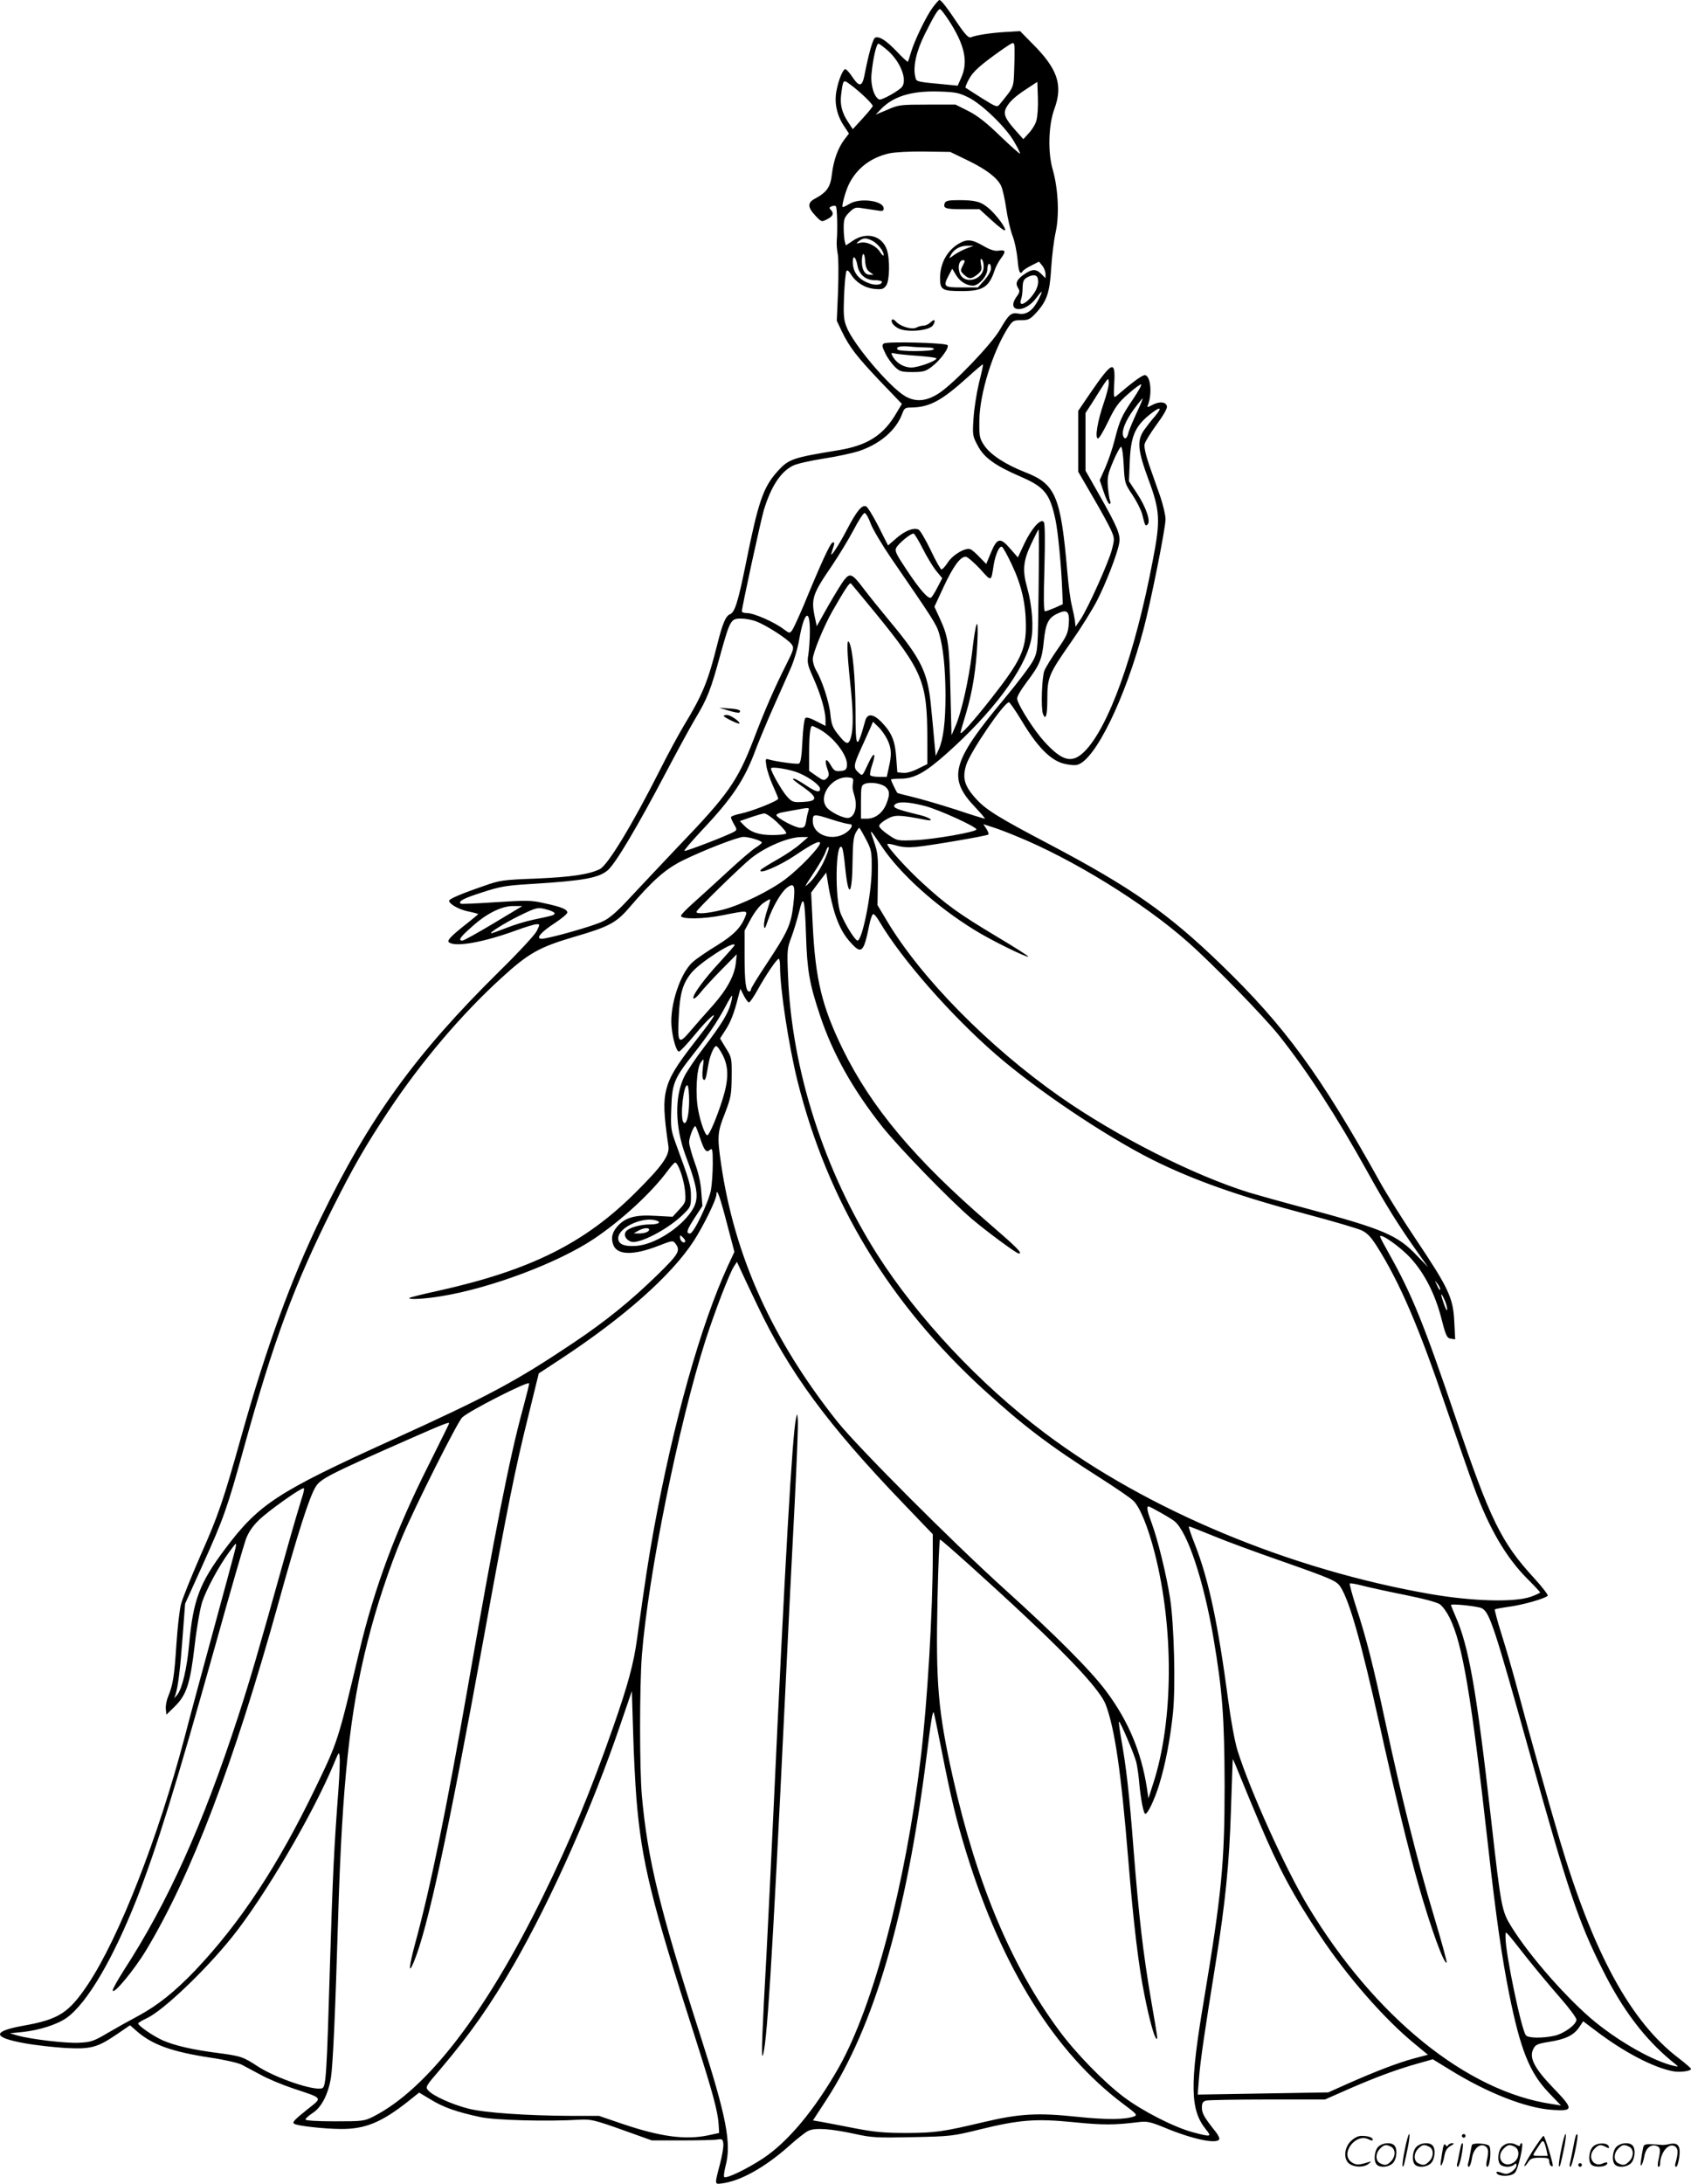 <?xml version="1.0" encoding="UTF-8"?>
<svg xmlns="http://www.w3.org/2000/svg" version="1.0" viewBox="0 0 930.005 1200.3" preserveAspectRatio="xMidYMid meet">
  <g transform="translate(0.005,1201) scale(0.1,-0.1)" fill="#000000" stroke="none">
    <path d="M5129 11968 c-37 -50 -101 -184 -120 -249 -7 -24 -14 -46 -16 -48 -2 -3 -30 23 -62 57 -58 60 -94 84 -118 75 -12 -5 -35 -86 -56 -193 -14 -78 -29 -83 -70 -22 -15 23 -33 42 -38 42 -13 0 -38 -60 -49 -121 -12 -64 2 -131 40 -189 l29 -44 -26 -34 c-35 -47 -59 -114 -68 -191 -8 -70 -28 -98 -93 -133 -42 -22 -41 -47 2 -93 34 -36 35 -36 65 -20 33 16 39 33 19 53 -9 9 -7 13 6 18 9 4 20 4 23 0 7 -6 10 -128 5 -186 -2 -19 1 -53 5 -75 5 -22 5 -114 2 -204 l-7 -164 27 -57 c43 -89 84 -141 211 -275 l120 -125 -31 -52 c-70 -120 -159 -177 -320 -203 -251 -41 -272 -48 -334 -117 -78 -87 -105 -166 -174 -510 -42 -207 -60 -264 -86 -274 -24 -10 -41 -50 -70 -165 -51 -204 -81 -278 -185 -449 -28 -47 -88 -157 -132 -245 -150 -297 -285 -520 -329 -542 -58 -29 -159 -44 -348 -52 -186 -7 -201 -9 -291 -41 -125 -43 -190 -71 -190 -81 0 -18 55 -49 106 -59 30 -6 54 -13 54 -14 0 -2 -26 -23 -57 -48 -98 -77 -118 -99 -102 -109 39 -25 188 2 362 65 54 20 107 36 118 36 19 0 19 0 0 -39 -11 -21 -104 -121 -207 -222 -458 -452 -712 -802 -980 -1354 -163 -336 -299 -710 -434 -1190 -102 -364 -128 -441 -227 -664 -51 -117 -100 -238 -108 -270 -8 -31 -19 -130 -25 -220 -11 -172 -19 -222 -45 -285 -9 -21 -15 -52 -13 -70 l3 -31 46 45 c65 64 85 125 110 339 11 97 30 203 41 236 23 69 91 196 149 275 40 54 41 55 34 20 -4 -19 -57 -215 -117 -435 -60 -220 -134 -492 -163 -605 -144 -547 -359 -1097 -530 -1355 -107 -160 -161 -195 -360 -230 -170 -31 -167 -64 11 -96 60 -11 161 -22 225 -26 139 -7 173 2 281 75 l73 50 40 -35 c85 -73 192 -111 402 -143 76 -11 154 -29 173 -39 19 -10 65 -35 103 -55 37 -21 118 -55 181 -76 166 -55 160 -48 78 -113 -77 -62 -87 -73 -73 -81 18 -11 158 -27 251 -28 136 -2 227 35 375 152 l60 48 65 -39 c70 -43 143 -68 273 -96 80 -17 367 -25 547 -14 59 3 81 -2 230 -55 l165 -59 165 0 c91 0 179 2 195 5 27 4 30 2 33 -23 2 -15 -6 -64 -18 -110 -30 -114 -30 -113 5 -109 102 11 239 86 375 207 41 37 88 74 104 82 37 19 123 13 261 -17 90 -20 121 -21 315 -17 206 4 221 6 363 41 223 55 313 62 523 41 163 -16 220 -16 359 1 43 5 62 1 136 -29 152 -64 288 -93 304 -67 4 6 -6 27 -22 46 -59 74 -73 98 -73 129 0 25 5 34 23 39 12 3 164 6 338 6 l316 0 136 60 c150 65 261 106 379 139 l78 22 98 -60 c204 -126 417 -209 559 -218 118 -8 119 3 6 120 -104 108 -134 166 -111 213 12 25 21 30 88 41 90 14 135 36 165 80 l22 33 69 -52 c155 -118 318 -203 426 -223 37 -7 98 1 98 13 0 4 -31 31 -69 60 -264 201 -469 578 -654 1202 -58 195 -181 633 -241 860 -20 74 -55 195 -78 267 -23 73 -39 135 -37 137 2 2 39 9 82 15 73 10 194 44 209 60 4 3 -30 48 -76 98 -180 196 -240 319 -428 873 -178 526 -243 686 -372 915 -25 44 -46 84 -46 88 0 22 109 -55 165 -115 79 -85 138 -201 173 -338 24 -94 30 -105 51 -108 l24 -4 -5 99 c-6 129 -32 184 -209 448 -74 110 -163 252 -198 315 -329 592 -523 858 -877 1200 -292 282 -493 422 -944 660 -278 146 -346 188 -401 248 -65 71 -78 115 -55 188 23 73 208 344 235 344 4 0 37 -47 72 -105 82 -137 153 -210 224 -231 29 -8 65 -12 79 -8 98 24 265 365 366 749 40 152 120 551 120 601 0 22 -13 78 -29 125 -16 46 -44 124 -61 173 -19 56 -29 100 -25 115 3 14 33 62 65 106 35 47 59 88 58 100 -4 26 -38 31 -79 10 -30 -16 -32 -16 -25 1 23 61 14 156 -16 162 -13 3 -64 -34 -159 -115 -14 -12 -15 -4 -11 72 7 127 -11 120 -132 -56 l-66 -97 0 -167 0 -168 79 -136 c44 -75 89 -157 101 -184 20 -45 20 -50 5 -108 -18 -70 -132 -323 -172 -383 l-28 -41 -3 30 c-2 17 -10 55 -17 85 -8 30 -19 114 -25 185 -36 418 -64 484 -231 549 -108 42 -193 97 -227 149 -25 38 -27 48 -26 136 2 148 73 376 157 509 26 39 30 42 73 42 39 0 49 5 80 38 61 66 77 112 85 246 4 67 15 155 24 196 22 95 15 243 -16 350 -27 95 -23 243 10 332 48 132 18 220 -125 362 l-64 65 -83 -5 c-81 -5 -157 -17 -188 -29 -12 -5 -31 15 -73 77 -59 88 -90 128 -100 128 -3 0 -20 -19 -37 -42z m89 -70 c88 -135 108 -228 68 -316 l-19 -43 -61 6 c-171 16 -166 15 -172 42 -14 55 5 141 52 235 52 104 73 138 84 138 4 0 26 -28 48 -62z m360 -264 c-4 -108 1 -98 -79 -196 -15 -19 -18 -18 -100 33 -46 29 -86 55 -89 57 -2 2 6 23 19 47 23 43 64 79 186 165 59 40 60 41 64 18 1 -13 1 -68 -1 -124z m-691 94 c66 -61 102 -154 75 -194 -13 -20 -112 -76 -126 -71 -28 11 -49 78 -43 141 8 84 27 166 38 166 5 0 30 -19 56 -42z m-129 -252 c23 -22 42 -44 42 -48 0 -5 -25 -35 -55 -68 l-55 -60 -25 38 c-35 52 -46 98 -39 152 11 85 11 85 52 54 21 -15 56 -45 80 -68z m942 -128 c-5 -20 -24 -51 -41 -69 l-31 -34 -40 45 c-61 68 -72 94 -54 128 18 34 47 61 116 106 l55 36 3 -87 c2 -49 -2 -104 -8 -125z m-375 127 c74 -36 209 -166 253 -245 18 -30 32 -59 32 -64 0 -5 -48 38 -108 95 -78 76 -126 113 -177 139 l-70 35 -155 0 c-147 0 -158 -1 -219 -28 l-65 -27 25 26 c68 73 168 105 319 101 93 -3 112 -6 165 -32z m-4 -346 c101 -49 161 -94 184 -139 8 -15 21 -72 29 -127 8 -55 24 -123 35 -150 11 -28 23 -85 27 -127 6 -71 14 -90 29 -66 4 6 25 20 48 31 l41 21 18 -22 c10 -12 18 -33 18 -46 l0 -23 -25 25 c-28 27 -50 26 -94 -5 -39 -27 -48 -48 -33 -72 12 -19 11 -25 -8 -51 -24 -33 -23 -61 3 -66 32 -6 76 19 107 61 35 47 38 43 10 -12 -29 -57 -65 -83 -107 -75 -42 8 -54 -2 -105 -90 -46 -78 -249 -291 -332 -346 -69 -46 -130 -52 -189 -17 -86 51 -287 288 -322 382 -15 38 -17 66 -13 169 3 69 9 130 13 136 5 8 13 1 25 -18 27 -44 76 -75 130 -80 41 -4 49 -1 64 19 19 28 21 146 3 198 -27 76 -111 98 -185 49 l-40 -27 -6 22 c-3 12 -6 46 -6 75 0 46 4 58 30 84 27 27 36 30 70 24 22 -3 58 -9 80 -12 33 -6 40 -4 40 10 0 43 -131 61 -189 25 -18 -11 -35 -19 -37 -17 -6 7 17 91 36 128 44 87 120 144 220 167 33 7 111 11 195 10 l141 -2 95 -46z m-522 -443 c29 -16 61 -56 61 -78 0 -7 -8 -1 -18 14 -21 36 -75 62 -110 54 -26 -6 -26 -6 -8 9 25 19 39 19 75 1z m-16 -171 l21 -15 -21 0 c-27 0 -43 27 -43 73 0 52 15 55 18 3 2 -33 9 -50 25 -61z m-68 39 c9 -53 45 -84 95 -84 22 0 40 -4 40 -9 0 -15 -27 -20 -58 -12 -67 20 -102 61 -102 122 0 40 16 29 25 -17z m993 -77 c6 -31 -7 -65 -39 -102 -36 -41 -66 -48 -54 -12 5 12 9 42 9 66 1 35 6 46 26 57 32 17 54 14 58 -9z m-324 -572 c-13 -55 -27 -143 -30 -195 -6 -91 -5 -97 23 -149 34 -66 95 -110 236 -171 132 -57 161 -93 192 -238 14 -68 32 -254 37 -390 l3 -73 -44 -20 c-24 -10 -48 -19 -54 -19 -7 0 -8 76 -3 238 4 150 3 242 -3 252 -16 24 -67 -33 -108 -119 l-35 -75 -42 48 c-55 64 -72 60 -106 -21 l-26 -63 -35 36 c-19 20 -41 40 -50 44 -25 14 -97 -27 -126 -71 -14 -22 -30 -39 -35 -39 -5 0 -32 47 -59 105 -28 58 -58 109 -67 114 -27 13 -75 -6 -123 -48 l-45 -39 -53 105 c-29 57 -60 107 -68 110 -23 9 -51 -25 -104 -126 -46 -89 -97 -165 -86 -131 2 8 8 26 12 39 5 17 4 22 -6 19 -13 -4 -61 -107 -161 -350 -27 -63 -54 -122 -62 -133 -13 -17 -14 -17 -48 8 -48 37 -162 87 -198 87 -16 0 -30 4 -30 9 0 24 104 500 121 558 40 130 92 209 159 243 21 11 97 28 168 39 72 11 159 30 194 41 118 39 207 116 240 206 11 30 16 34 48 34 101 1 167 36 309 164 46 42 85 75 87 73 2 -2 -8 -48 -22 -102z m686 -111 c-34 -99 -50 -194 -31 -194 6 0 31 42 56 94 38 79 55 103 110 151 36 32 68 55 71 52 4 -3 -17 -40 -46 -83 -61 -90 -72 -113 -100 -223 -11 -45 -35 -114 -51 -151 l-31 -69 22 -65 c12 -36 26 -66 32 -66 6 0 7 8 3 18 -4 9 -9 44 -12 77 -4 52 0 70 29 139 18 43 38 79 43 80 6 0 12 -41 15 -100 5 -98 6 -102 48 -164 23 -35 47 -82 53 -104 17 -68 18 -71 31 -58 17 17 -9 95 -59 170 l-44 67 4 100 c5 143 27 198 106 263 62 50 78 48 33 -6 -18 -20 -45 -55 -60 -76 -40 -58 -35 -111 24 -271 64 -173 67 -224 24 -445 -98 -517 -245 -924 -378 -1053 -67 -65 -120 -51 -218 56 -55 60 -140 192 -150 234 -3 11 17 46 52 93 72 95 85 125 95 229 10 95 25 125 74 148 54 26 68 13 63 -56 -4 -51 -11 -67 -62 -140 -32 -46 -64 -98 -72 -117 -14 -34 -20 -207 -8 -238 15 -39 24 -9 24 82 0 120 8 137 133 316 52 74 114 174 139 222 50 97 112 257 123 317 9 47 -8 88 -110 268 l-75 132 0 158 0 159 34 52 c96 153 91 146 94 117 2 -14 -11 -66 -28 -115z m180 -56 c-21 -46 -42 -95 -45 -110 -8 -31 -20 -36 -28 -14 -10 26 13 84 58 145 25 34 47 61 49 61 3 0 -13 -37 -34 -82z m-1462 -605 c12 -32 62 -116 111 -188 231 -336 251 -366 266 -417 23 -81 34 -190 35 -338 0 -148 -12 -243 -37 -299 l-17 -36 -8 85 c-4 47 -12 133 -18 191 -18 184 -52 255 -227 465 -54 65 -119 146 -143 178 -62 82 -75 88 -105 51 -14 -16 -53 -81 -89 -143 l-64 -114 -11 51 c-21 100 -12 127 94 281 39 58 93 147 120 198 26 50 53 92 60 92 7 0 22 -26 33 -57z m924 -365 c-4 -322 -4 -335 -27 -383 -12 -27 -85 -124 -161 -215 -292 -350 -315 -436 -158 -600 31 -33 54 -60 50 -60 -4 0 -76 22 -159 50 -84 27 -190 58 -236 69 -46 11 -85 21 -86 23 -6 7 -35 67 -35 73 0 3 24 5 53 5 74 0 134 32 253 138 252 224 427 458 464 621 16 69 7 192 -21 291 -27 96 -22 148 24 244 20 42 37 76 39 76 2 0 2 -150 0 -332z m-637 226 c22 -44 55 -98 73 -121 l34 -41 -26 -50 c-14 -28 -30 -53 -36 -57 -15 -9 -62 44 -136 156 -55 82 -64 101 -55 118 14 26 83 82 96 78 5 -2 28 -39 50 -83z m490 -88 c53 -112 76 -213 77 -331 1 -135 -28 -197 -188 -401 -105 -134 -178 -214 -171 -189 2 11 16 59 31 108 35 119 54 239 61 382 8 161 -8 132 -29 -53 -18 -150 -60 -336 -94 -410 l-19 -43 -6 243 c-6 261 -12 297 -58 398 l-30 65 51 110 c53 113 91 165 121 165 9 0 44 -30 78 -66 66 -73 61 -74 76 21 10 59 32 108 46 99 6 -4 31 -48 54 -98z m-750 -266 c260 -319 284 -377 285 -687 l0 -143 -51 -25 c-31 -16 -63 -25 -82 -23 l-32 3 -6 80 c-6 93 -25 138 -81 196 -45 46 -77 49 -89 9 -47 -169 -54 -162 -54 58 -1 178 -16 342 -36 373 -13 21 -11 -54 6 -216 18 -164 19 -256 5 -307 -13 -46 -26 -42 -73 18 -28 35 -35 55 -40 107 -6 66 -46 188 -78 241 -10 17 -19 45 -19 63 0 33 60 179 107 262 70 122 96 162 103 154 4 -4 65 -78 135 -163z m-361 -103 c0 -40 -4 -95 -8 -123 -8 -46 -5 -58 27 -130 40 -89 67 -181 67 -231 l0 -33 -51 26 c-34 18 -54 23 -60 17 -6 -6 -13 -63 -16 -128 -4 -84 -10 -118 -19 -122 -13 -5 -127 11 -168 23 -16 5 -17 2 -11 -37 4 -24 20 -73 36 -108 16 -35 29 -67 29 -71 0 -12 -146 -70 -206 -82 -30 -6 -54 -15 -54 -20 0 -6 8 -23 17 -39 16 -26 16 -31 3 -39 -29 -19 -271 -112 -276 -107 -3 3 40 53 96 113 170 180 236 280 298 449 17 44 58 143 92 220 34 77 78 174 96 216 19 41 41 114 49 162 27 155 60 180 59 44z m-292 56 c55 -21 174 -98 192 -125 14 -19 11 -29 -30 -111 -64 -127 -118 -250 -178 -408 -90 -233 -140 -305 -418 -594 -89 -94 -207 -219 -262 -278 -70 -76 -113 -114 -150 -131 -51 -26 -300 -96 -337 -96 -35 0 -4 37 72 86 38 25 69 51 69 58 0 18 -32 31 -125 51 -73 17 -96 17 -268 6 -103 -7 -191 -11 -194 -8 -13 14 16 29 119 62 98 32 131 38 268 46 290 18 374 33 424 77 43 39 160 235 319 537 58 110 130 243 161 295 67 112 85 158 137 349 54 193 58 201 114 201 25 0 64 -7 87 -17z m718 -648 c23 -47 25 -83 8 -154 l-11 -51 -43 0 c-24 0 -45 4 -48 9 -3 5 1 29 10 55 24 70 11 78 -20 11 -35 -75 -32 -72 -56 -50 -28 25 -26 40 18 136 21 46 44 97 51 113 l12 29 29 -28 c17 -16 39 -47 50 -70z m-378 59 c81 -42 162 -147 156 -202 -2 -22 -9 -28 -36 -30 -27 -3 -35 2 -50 27 -28 51 -41 40 -21 -18 10 -27 9 -36 -4 -49 -15 -14 -20 -13 -57 13 l-40 28 0 101 c0 94 6 146 17 146 2 0 18 -7 35 -16z m-106 -244 c60 -26 114 -67 114 -86 0 -23 -24 -17 -80 21 -29 19 -57 35 -63 35 -14 0 -7 -6 61 -54 70 -51 67 -70 -11 -74 -54 -3 -60 -1 -88 29 -27 29 -89 137 -89 155 0 13 109 -5 156 -26z m296 -45 c-5 -34 -5 -39 9 -86 14 -53 1 -104 -31 -114 -25 -8 -108 32 -127 62 -42 64 36 167 122 160 24 -2 29 -6 27 -22z m179 -31 c23 -21 24 -41 3 -94 -20 -49 -61 -80 -106 -80 l-33 0 0 91 c0 83 2 93 20 100 30 13 94 3 116 -17z m215 -104 c77 -20 284 -114 284 -129 0 -14 -231 -54 -335 -59 -100 -4 -100 -4 -150 30 -27 18 -50 40 -50 48 0 8 19 25 43 38 44 25 66 24 216 -5 48 -9 21 13 -31 26 -132 32 -155 41 -143 57 17 20 72 18 166 -6z m-640 -26 c-3 -9 -9 -33 -12 -55 -6 -34 -10 -39 -33 -39 -28 0 -131 55 -131 70 0 5 15 12 33 15 17 3 52 10 77 14 68 13 73 13 66 -5z m-171 -65 c30 -28 52 -55 49 -60 -3 -5 -37 -9 -76 -9 -75 0 -121 16 -157 54 l-22 23 58 20 c32 11 66 21 76 22 10 0 43 -22 72 -50z m301 16 c43 -14 87 -25 97 -25 26 0 5 -35 -33 -55 -75 -39 -170 1 -170 71 0 41 3 42 106 9z m1011 -90 c309 -125 705 -369 947 -584 139 -123 413 -404 499 -511 154 -193 319 -447 487 -750 100 -181 173 -298 281 -450 l53 -75 -60 62 c-107 114 -185 147 -614 262 -124 33 -263 72 -310 86 -311 97 -732 311 -1042 528 -392 275 -763 652 -950 965 l-52 87 2 140 c2 124 0 148 -21 208 -27 78 -28 78 44 -28 101 -150 299 -328 509 -457 86 -54 288 -153 295 -146 3 2 -77 53 -178 113 -205 123 -273 172 -401 289 -88 80 -196 199 -196 216 0 4 21 1 48 -7 33 -10 67 -12 111 -8 88 9 390 61 397 68 3 3 -2 17 -11 31 l-17 26 43 -14 c24 -7 86 -30 136 -51z m-825 -17 c31 -60 33 -68 32 -168 -1 -137 -52 -390 -78 -390 -12 0 -64 81 -91 145 -35 78 -30 405 5 368 5 -4 13 -54 18 -110 18 -179 39 -158 41 40 1 85 5 126 16 147 9 17 18 30 20 30 3 0 19 -28 37 -62z m-611 0 c22 -6 39 -15 39 -19 0 -4 -15 -16 -32 -27 -18 -10 -88 -70 -156 -133 -68 -63 -154 -141 -190 -173 -37 -33 -67 -64 -67 -70 0 -20 128 -18 233 4 131 26 134 26 122 -5 -24 -63 -63 -103 -156 -161 -53 -32 -113 -73 -133 -91 -68 -58 -128 -237 -118 -353 6 -69 27 -140 41 -140 6 0 45 41 86 91 77 94 137 145 89 78 -13 -19 -53 -72 -90 -119 -102 -131 -137 -189 -155 -260 -16 -64 -14 -133 12 -310 8 -50 -35 -110 -181 -255 -280 -279 -578 -427 -1085 -540 -84 -18 -154 -36 -158 -39 -10 -11 82 -6 173 9 273 44 645 184 842 316 149 100 313 250 403 371 19 26 39 48 43 48 16 0 48 -91 54 -153 6 -63 5 -65 -31 -105 l-37 -40 -94 5 c-108 7 -164 -8 -207 -55 -31 -34 -39 -65 -26 -102 20 -60 110 -62 251 -7 75 29 78 30 92 11 29 -38 18 -57 -102 -174 -146 -142 -283 -253 -461 -372 -317 -212 -462 -290 -997 -533 -630 -286 -731 -352 -915 -596 -143 -190 -178 -283 -200 -529 -12 -131 -38 -241 -65 -275 l-17 -20 7 20 c14 43 26 138 39 315 l14 185 95 210 c116 257 137 315 227 642 165 595 277 898 490 1324 113 225 178 338 305 530 180 271 402 533 624 735 148 135 207 168 397 224 190 55 232 77 302 158 133 155 202 216 302 265 115 56 296 126 329 127 13 0 41 -5 62 -12z m250 -27 c-24 -22 -81 -60 -127 -86 -46 -26 -86 -51 -90 -56 -18 -30 103 21 190 80 90 61 136 84 136 67 0 -22 -113 -140 -190 -198 -86 -65 -246 -143 -344 -168 -83 -21 -146 -26 -146 -12 0 11 241 246 300 294 79 63 204 116 275 117 l40 0 -44 -38z m126 -104 c-20 -40 -52 -88 -73 -107 -34 -33 -33 -30 19 49 31 46 62 100 68 120 7 20 14 30 17 23 2 -8 -12 -46 -31 -85z m64 -277 c25 -76 51 -123 93 -167 54 -59 67 -45 96 99 6 32 16 60 21 63 5 4 21 -15 36 -41 121 -205 391 -513 638 -728 224 -195 602 -449 862 -580 225 -112 472 -200 853 -301 140 -37 274 -77 297 -87 32 -15 52 -36 84 -86 128 -202 233 -446 387 -902 56 -162 122 -353 148 -423 83 -228 178 -390 297 -508 37 -37 67 -69 67 -72 0 -3 -24 -14 -52 -24 -90 -31 -318 -25 -550 15 -773 134 -1560 462 -2123 886 -358 269 -696 630 -920 980 -292 460 -471 1015 -491 1531 -6 143 -5 153 19 215 13 36 32 99 42 139 24 100 31 77 38 -134 6 -190 19 -264 77 -437 70 -210 180 -406 343 -612 92 -115 373 -405 492 -506 84 -71 245 -190 258 -190 23 0 -10 33 -163 165 -409 353 -647 636 -806 960 -113 232 -149 380 -164 674 l-9 185 41 55 42 55 13 -79 c7 -44 23 -109 34 -145z m-228 47 c-13 -111 -30 -148 -149 -328 -46 -69 -84 -131 -84 -137 0 -7 -4 -12 -10 -12 -18 0 -25 54 -25 195 l0 140 35 65 c21 38 49 74 69 87 19 13 35 22 37 20 1 -1 -6 -29 -17 -61 -11 -32 -19 -70 -17 -85 2 -21 6 -16 21 29 25 73 72 155 104 180 42 32 48 14 36 -93z m-1648 -102 c-87 -52 -164 -95 -172 -95 -25 0 -13 19 50 74 82 75 165 116 230 116 l50 0 -158 -95z m298 74 c20 -5 37 -14 37 -19 0 -10 -6 -12 -116 -35 -39 -8 -106 -28 -148 -45 -42 -16 -80 -30 -83 -30 -19 0 73 57 152 96 99 48 103 49 158 33z m1027 -194 c0 -3 -35 -43 -78 -90 -89 -95 -159 -191 -148 -203 4 -4 22 11 39 33 17 22 69 78 115 125 l84 85 -5 -47 c-7 -69 -48 -146 -127 -235 -39 -43 -94 -106 -123 -140 -65 -77 -72 -70 -64 81 6 124 21 178 68 237 46 58 239 182 239 154z m250 -117 c0 -126 48 -436 96 -630 167 -666 504 -1222 1029 -1701 214 -195 358 -304 630 -477 88 -56 172 -113 187 -128 36 -33 81 -142 118 -286 107 -415 104 -928 -8 -1270 l-26 -81 -8 55 c-31 201 -103 372 -225 535 -86 115 -279 308 -558 560 -286 258 -807 780 -919 920 -359 451 -566 909 -640 1416 -22 151 -21 175 21 280 33 86 36 103 37 200 1 103 0 107 -32 158 l-32 53 29 45 c29 44 48 92 71 183 l12 45 19 -38 c11 -20 23 -37 28 -37 5 0 26 30 47 68 45 81 106 172 117 172 4 0 7 -19 7 -42z m-271 -204 c-15 -55 -50 -113 -146 -239 -46 -60 -95 -133 -109 -161 -55 -111 -52 -277 6 -434 72 -192 77 -242 32 -309 -64 -94 -204 -182 -302 -189 -67 -5 -100 9 -100 42 0 55 121 115 199 100 43 -9 28 -24 -22 -24 -53 0 -112 -16 -132 -36 -18 -19 -5 -49 26 -59 44 -14 198 66 280 144 48 46 49 49 49 107 0 58 -9 86 -85 293 -25 69 -27 84 -23 190 4 135 15 163 122 298 78 99 134 181 176 261 18 34 34 61 36 59 2 -2 -1 -21 -7 -43z m-44 -284 c33 -65 33 -134 -1 -242 -30 -96 -73 -198 -84 -198 -12 0 -37 69 -50 138 -17 86 -9 231 14 262 18 25 18 25 11 -32 -4 -35 -2 -58 4 -62 10 -7 14 5 26 79 9 52 31 105 44 105 6 0 22 -22 36 -50z m-185 -250 c0 -81 -16 -142 -32 -118 -19 30 2 215 23 202 5 -3 9 -41 9 -84z m60 -205 c24 -71 34 -83 55 -65 13 11 15 0 15 -77 0 -50 -5 -114 -10 -144 -13 -68 -95 -239 -115 -239 -24 0 -18 19 26 87 l42 64 -6 77 c-3 50 -16 107 -36 161 -17 47 -31 98 -31 113 0 26 24 88 34 88 3 0 14 -29 26 -65z m149 -474 l40 -152 -36 -77 c-149 -324 -299 -857 -407 -1447 -31 -173 -45 -262 -92 -600 -19 -140 -50 -254 -130 -483 -129 -367 -238 -630 -389 -937 -316 -643 -637 -1059 -932 -1209 -50 -25 -59 -26 -213 -26 -98 0 -160 4 -160 10 0 5 18 22 40 36 49 32 85 103 100 194 11 72 24 356 40 893 22 725 64 1120 161 1502 49 195 120 408 190 575 74 175 304 633 331 659 37 36 368 204 368 187 0 -8 -16 -72 -35 -142 -72 -262 -157 -694 -300 -1514 -120 -686 -207 -1112 -292 -1423 -34 -127 -38 -175 -8 -103 76 180 189 704 384 1776 133 732 174 936 248 1233 l56 228 116 76 c352 231 614 463 737 653 54 84 124 227 124 254 1 41 19 -9 59 -163z m-429 -30 c0 -12 -26 -21 -58 -21 l-27 1 25 14 c28 16 60 19 60 6z m198 -67 c-10 -10 -28 6 -28 24 0 15 1 15 17 -1 9 -9 14 -19 11 -23z m395 -344 c177 -373 389 -661 805 -1094 l162 -169 0 -106 c0 -322 -30 -821 -66 -1121 -84 -700 -261 -1367 -451 -1704 -131 -231 -279 -409 -417 -500 -88 -58 -202 -113 -213 -102 -4 3 0 30 7 59 34 126 6 270 -141 727 -223 694 -287 958 -319 1310 -13 149 -13 598 0 771 35 442 202 1269 350 1732 54 166 131 366 157 407 l16 24 18 -39 c10 -22 51 -110 92 -195z m3757 86 c0 -12 -5 -7 -19 24 -11 24 -11 24 3 6 9 -11 16 -24 16 -30z m39 -111 c0 -13 -5 -7 -13 15 -23 62 -26 86 -6 45 11 -22 19 -49 19 -60z m-5489 -629 c0 -2 -51 -105 -113 -229 -179 -355 -299 -676 -382 -1028 -117 -491 -116 -489 -239 -744 -208 -431 -413 -742 -662 -1005 -113 -118 -206 -192 -311 -249 -49 -26 -126 -69 -172 -96 -76 -45 -92 -50 -156 -53 -72 -4 -266 19 -340 40 l-40 12 70 7 c93 10 192 42 243 79 112 81 254 323 385 655 109 279 212 610 432 1394 80 288 156 549 167 580 14 38 37 72 72 106 49 48 227 175 246 175 5 0 0 -26 -11 -57 -10 -31 -49 -163 -85 -292 -159 -570 -198 -702 -265 -908 -195 -597 -386 -1020 -628 -1393 -33 -52 -61 -101 -61 -110 1 -29 116 109 184 221 249 415 479 1017 727 1907 107 386 170 582 204 638 27 45 68 67 520 266 191 84 215 93 215 84z m3914 -491 c34 -19 68 -40 76 -47 71 -59 159 -322 214 -643 49 -290 60 -433 61 -810 0 -424 -16 -593 -115 -1185 -77 -457 -75 -596 11 -703 35 -43 31 -44 -71 -17 -104 28 -278 117 -380 194 -108 81 -266 243 -356 366 -263 355 -453 810 -583 1388 -82 366 -95 515 -85 985 4 180 10 326 14 325 14 -6 276 -241 469 -422 266 -249 414 -412 442 -485 50 -134 84 -363 124 -851 29 -355 57 -589 90 -750 26 -131 53 -227 64 -235 9 -5 11 -16 -29 215 -44 261 -66 449 -95 815 -25 323 -40 456 -70 625 -8 46 -13 85 -11 87 5 6 83 -176 95 -222 5 -22 13 -71 16 -110 8 -91 24 -175 34 -175 13 0 49 74 75 157 35 112 62 254 77 398 15 148 6 490 -16 630 -19 125 -68 324 -100 410 -25 66 -31 95 -18 95 3 0 34 -16 67 -35z m286 -126 c69 -29 238 -91 376 -139 279 -98 304 -109 326 -142 50 -77 115 -307 214 -753 78 -354 163 -705 215 -885 69 -242 142 -441 155 -427 3 3 -29 119 -71 259 -89 295 -179 657 -265 1058 -69 322 -104 460 -162 638 -22 68 -37 126 -35 128 3 3 33 -2 67 -11 34 -9 139 -32 234 -51 104 -21 181 -41 196 -53 14 -10 37 -42 52 -72 72 -145 119 -424 213 -1264 42 -376 75 -605 115 -805 62 -307 112 -432 217 -542 l68 -71 -49 8 c-468 68 -977 480 -1343 1088 -124 206 -317 633 -387 855 -15 48 -36 163 -51 275 -56 421 -107 663 -183 857 -22 55 -37 100 -33 100 4 0 63 -23 131 -51z m1480 -399 c43 -23 69 -103 266 -808 203 -729 266 -918 397 -1177 110 -221 233 -383 382 -505 40 -32 40 -32 10 -25 -109 25 -290 126 -432 241 -147 120 -358 358 -459 521 -55 88 -58 102 -114 598 -80 708 -122 947 -196 1113 -13 30 -24 57 -24 60 0 9 150 -7 170 -18z m-4650 -1045 c29 -351 80 -559 329 -1333 91 -286 118 -385 123 -456 l3 -50 -60 -13 c-126 -26 -261 -8 -469 62 l-132 45 -150 0 c-247 1 -480 17 -569 40 -89 23 -192 69 -219 99 -18 19 -16 23 67 119 163 192 275 352 402 572 209 364 432 865 587 1321 l63 184 7 -225 c3 -124 12 -288 18 -365z m1680 257 c50 -255 80 -379 136 -560 195 -629 487 -1096 861 -1376 74 -55 80 -62 60 -69 -49 -18 -153 -19 -313 -2 -217 23 -317 17 -509 -28 -232 -55 -269 -60 -430 -61 -122 0 -175 5 -285 26 -74 15 -156 30 -182 35 l-47 8 73 112 c264 405 441 1013 551 1883 26 211 35 262 41 245 2 -5 22 -101 44 -213z m-3319 -212 c-24 -319 -31 -465 -46 -950 -18 -610 -22 -680 -43 -688 -44 -16 -251 54 -353 119 -82 54 -94 58 -224 75 -139 18 -236 41 -300 69 -53 24 -135 80 -135 93 0 4 22 17 48 29 88 41 317 258 466 443 179 222 444 673 562 955 28 68 29 69 32 35 2 -19 -1 -100 -7 -180z m5066 -180 c107 -253 184 -396 334 -621 150 -225 353 -457 518 -592 l74 -61 -79 -21 c-88 -24 -208 -70 -364 -139 l-105 -47 -359 -6 -359 -6 7 89 c7 94 33 270 91 629 54 335 76 554 85 850 5 149 9 272 10 275 1 3 19 -40 41 -95 22 -55 70 -170 106 -255z m1474 -746 c48 -60 128 -156 178 -213 50 -57 91 -112 91 -122 0 -27 -68 -77 -122 -89 -67 -14 -143 -13 -156 3 -25 30 -112 449 -112 536 1 42 -15 57 121 -115z M5196 10894 c-11 -29 4 -34 98 -34 l93 0 67 -61 c37 -34 70 -59 73 -55 9 9 -46 84 -89 121 -44 37 -73 45 -168 45 -53 0 -69 -4 -74 -16z M5270 10669 c-63 -39 -99 -107 -100 -186 0 -66 11 -73 120 -73 115 0 149 22 179 111 6 20 22 51 36 69 29 39 26 48 -14 42 -21 -3 -46 5 -84 27 -64 37 -90 38 -137 10z m47 -24 c-21 -8 -52 -24 -69 -36 -30 -22 -30 -22 -19 -1 17 32 52 52 91 51 l35 0 -38 -14z m93 -100 c0 -78 -116 -104 -134 -29 -9 33 1 64 20 64 13 0 12 -4 -1 -30 -14 -27 -14 -30 7 -50 28 -25 39 -25 73 1 23 19 26 27 20 56 -4 24 -3 33 4 28 6 -3 11 -21 11 -40z m40 -10 c0 -15 -15 -41 -36 -65 l-36 -40 -89 0 c-100 0 -104 4 -70 69 l18 34 21 -35 c22 -36 58 -58 93 -58 32 0 79 53 79 89 0 17 5 31 10 31 6 0 10 -11 10 -25z M4907 10254 c-11 -11 6 -35 34 -49 46 -24 171 -13 190 17 17 26 9 38 -11 18 -11 -11 -29 -20 -41 -20 -11 0 -29 -5 -40 -11 -24 -12 -86 6 -110 32 -9 10 -19 16 -22 13z M4861 10122 c-12 -8 -10 -17 8 -54 11 -24 35 -57 52 -74 27 -26 37 -29 98 -29 59 0 72 4 105 29 48 36 99 107 87 119 -13 13 -332 21 -350 9z m237 -22 c26 0 41 -4 37 -10 -8 -13 -192 -13 -199 -1 -10 15 16 21 69 16 28 -3 69 -5 93 -5z m-50 -46 c56 -4 102 -10 102 -14 0 -14 -99 -50 -138 -50 -42 0 -83 25 -103 62 -10 19 -9 20 12 15 13 -3 70 -9 127 -13z M4008 8104 c29 -9 55 -14 59 -10 12 12 -7 19 -59 22 l-53 4 53 -16z M3980 8075 c0 -7 81 -47 86 -42 8 8 -48 47 -67 47 -11 0 -19 -2 -19 -5z M4378 4215 c-20 -80 -62 -816 -123 -2135 -14 -300 -32 -669 -40 -820 -23 -406 -28 -556 -22 -550 23 21 54 520 122 1925 19 396 44 901 56 1122 11 221 19 421 17 445 -3 41 -3 42 -10 13z M7726 194 c-10 -47 -15 -88 -12 -91 5 -6 9 7 30 110 7 37 10 67 6 67 -4 0 -15 -39 -24 -86z M8040 270 c0 -5 5 -10 10 -10 6 0 10 5 10 10 0 6 -4 10 -10 10 -5 0 -10 -4 -10 -10z M8586 194 c-10 -47 -15 -88 -12 -91 5 -6 9 7 30 110 7 37 10 67 6 67 -4 0 -15 -39 -24 -86z M8666 269 c-3 -8 -10 -41 -16 -74 -6 -33 -14 -68 -16 -77 -3 -10 -1 -18 3 -18 10 0 46 171 38 178 -2 3 -7 -1 -9 -9z M7429 241 c-38 -38 -41 -101 -7 -125 29 -20 79 -20 104 0 18 14 18 15 1 10 -53 -17 -69 -17 -92 -2 -69 45 21 166 94 126 12 -6 21 -7 21 -1 0 12 -25 21 -62 21 -19 0 -39 -10 -59 -29z M8430 189 c-28 -45 -49 -83 -47 -85 2 -3 12 7 21 21 14 21 24 25 66 25 43 0 50 -3 50 -19 0 -11 5 -23 10 -26 6 -3 10 -3 10 1 0 20 -44 164 -51 164 -4 0 -30 -37 -59 -81z m75 4 l7 -33 -42 0 c-42 0 -42 0 -28 23 8 12 21 32 29 44 15 25 22 18 34 -34z M7580 210 c-22 -22 -27 -79 -8 -98 19 -19 66 -14 88 8 22 22 27 79 8 98 -19 19 -66 14 -88 -8z m71 0 c25 -14 25 -54 -1 -80 -23 -23 -33 -24 -61 -10 -25 14 -25 54 1 80 23 23 33 24 61 10z M7790 210 c-22 -22 -27 -79 -8 -98 19 -19 66 -14 88 8 22 22 27 79 8 98 -19 19 -66 14 -88 -8z m71 0 c25 -14 25 -54 -1 -80 -23 -23 -33 -24 -61 -10 -25 14 -25 54 1 80 23 23 33 24 61 10z M7936 204 c-3 -16 -8 -47 -11 -69 -8 -51 10 -26 19 27 5 27 15 42 34 53 18 10 22 14 10 15 -9 0 -20 -5 -24 -11 -5 -8 -9 -8 -14 1 -5 8 -10 3 -14 -16z M8037 223 c-2 -4 -7 -26 -11 -48 -4 -22 -9 -48 -12 -57 -3 -10 -1 -18 4 -18 4 0 14 28 20 62 11 58 10 81 -1 61z M8095 220 c-1 -3 -5 -23 -9 -45 -4 -22 -9 -48 -12 -57 -3 -10 -1 -18 4 -18 5 0 13 20 17 45 7 53 44 87 74 68 17 -11 19 -28 8 -80 -4 -18 -3 -33 2 -33 16 0 24 99 11 115 -12 14 -87 18 -95 5z M8260 210 c-22 -22 -27 -79 -8 -98 7 -7 24 -12 38 -12 14 0 31 5 38 12 9 9 12 8 12 -5 0 -9 -12 -24 -26 -34 -21 -13 -32 -15 -55 -6 -16 6 -29 8 -29 3 0 -24 81 -27 102 -2 18 19 50 162 37 162 -5 0 -9 -5 -9 -10 0 -7 -6 -7 -19 0 -30 16 -59 12 -81 -10z m71 0 c29 -16 25 -65 -6 -86 -56 -37 -103 28 -55 76 23 23 33 24 61 10z M8761 211 c-23 -23 -28 -80 -9 -99 19 -19 88 -13 88 9 0 5 -11 4 -24 -2 -54 -25 -89 38 -46 81 23 23 33 24 62 9 16 -9 19 -8 16 3 -8 22 -64 22 -87 -1z M8890 210 c-22 -22 -27 -79 -8 -98 19 -19 66 -14 88 8 22 22 27 79 8 98 -19 19 -66 14 -88 -8z m71 0 c25 -14 25 -54 -1 -80 -23 -23 -33 -24 -61 -10 -25 14 -25 54 1 80 23 23 33 24 61 10z M9036 201 c-3 -14 -8 -44 -11 -66 -8 -51 10 -26 19 27 8 41 35 63 66 53 22 -7 24 -21 11 -77 -5 -22 -5 -38 0 -38 5 0 9 6 9 13 0 68 51 125 85 97 15 -13 15 -35 -1 -92 -3 -10 -1 -18 4 -18 6 0 13 23 17 50 9 63 -5 84 -49 76 -17 -4 -35 -6 -41 -6 -101 8 -104 7 -109 -19z M8680 110 c0 -5 5 -10 10 -10 6 0 10 5 10 10 0 6 -4 10 -10 10 -5 0 -10 -4 -10 -10z"></path>
  </g>
</svg>
